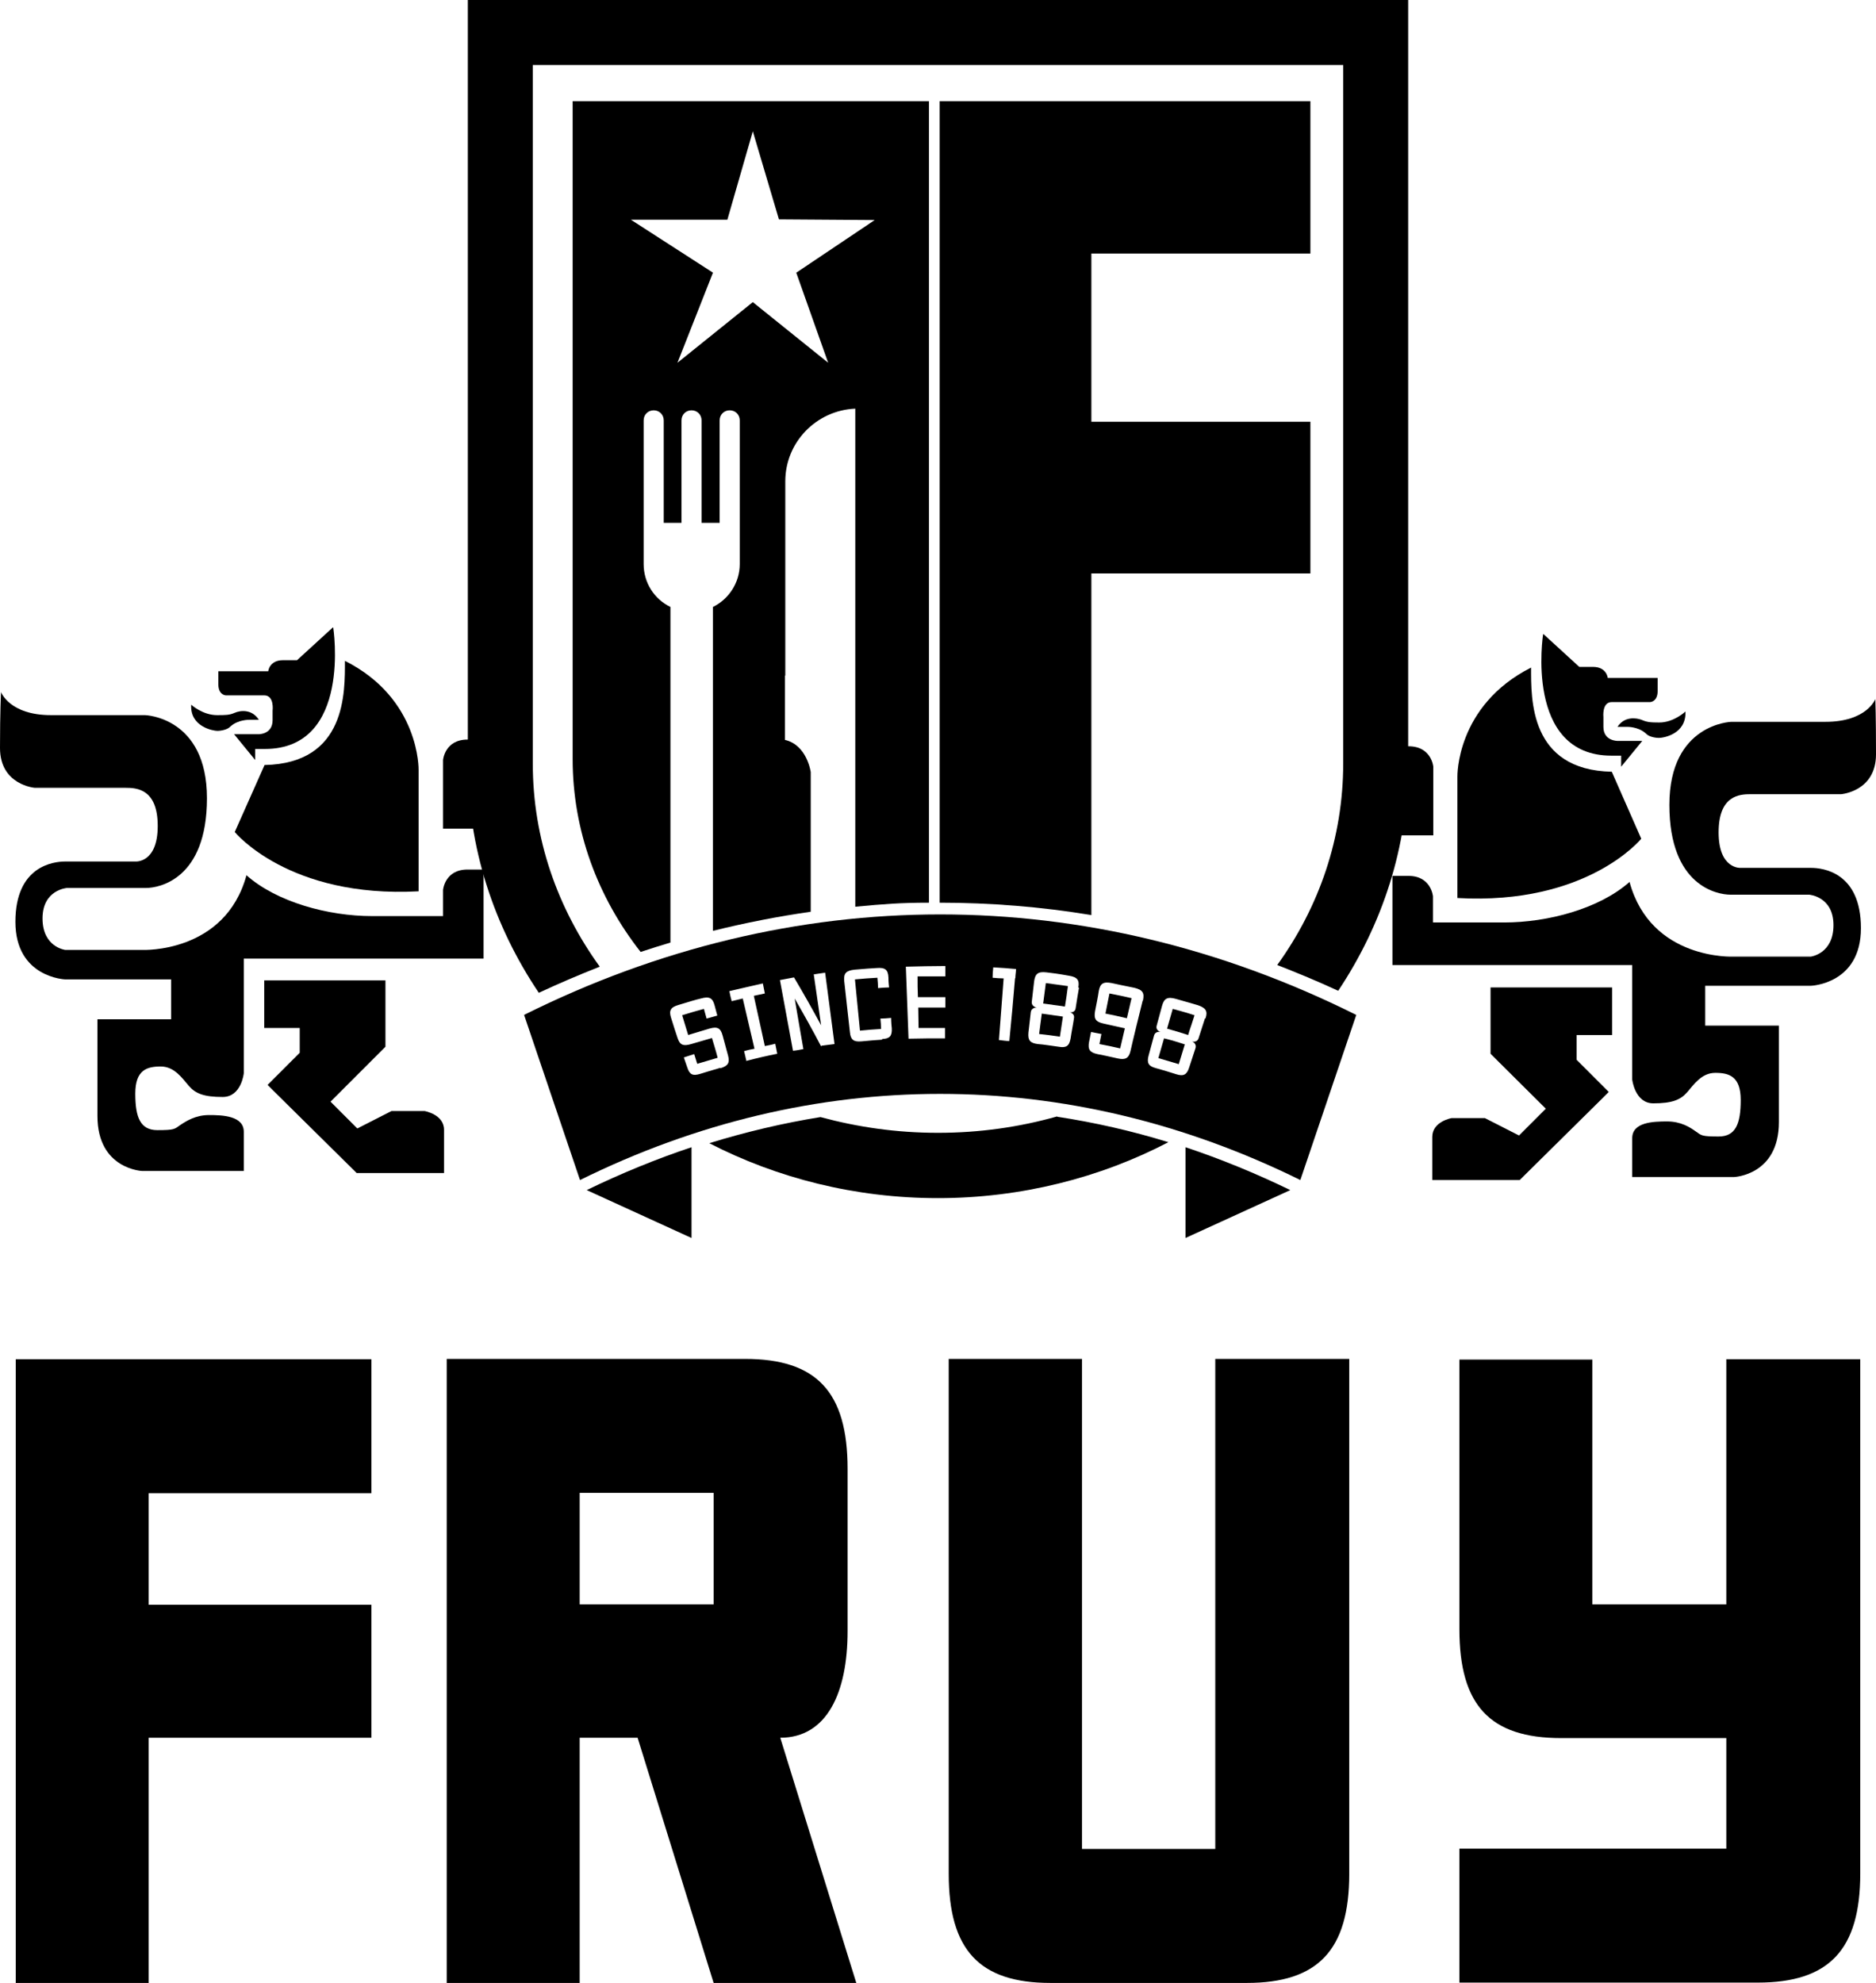 <svg xmlns="http://www.w3.org/2000/svg" id="Laag_2" data-name="Laag 2" viewBox="0 0 56.02 59.2"><g id="Capa_1" data-name="Capa 1"><g><g><path d="M.03,20.66s.25.69,1.49.69h2.81s1.85.05,1.85,2.48-1.44,2.68-1.82,2.68H2s-.73.05-.73.91.68.94.68.94h2.3s2.47.11,3.11-2.23c.9.8,2.44,1.22,3.75,1.22h2.12v-.78s.05-.61.73-.61h.48v2.66h-7.16v3.42s-.07.71-.63.71-.81-.1-1.01-.33c-.2-.23-.43-.58-.84-.58s-.76.1-.76.81.15,1.09.66,1.09.51-.03.68-.15c.18-.12.46-.3.86-.3s1.04.02,1.04.5v1.17h-3.03s-1.34-.05-1.34-1.64v-2.89h2.2v-1.19H1.95s-1.49-.05-1.49-1.72,1.14-1.8,1.49-1.8h2.1s.66.05.66-1.06-.63-1.14-.96-1.14H1.04s-1.04-.08-1.04-1.19.03-1.64.03-1.64"></path><path d="M7.01,24.84s1.61,1.98,5.49,1.77v-3.62s.05-2.13-2.2-3.26c0,.93.05,3.06-2.4,3.11l-.89,2Z"></path><path d="M7.89,29.27h3.62v1.98l-1.64,1.64.8.8,1.02-.52h.99s.58.1.58.56v1.29h-2.61l-2.51-2.48-.15-.15.96-.96v-.74h-1.06v-1.42Z"></path><path d="M5.71,21.04s.34.31.77.31c.26,0,.37,0,.53-.07.16-.07.51-.12.72.21h-.29s-.33-.01-.56.2c-.08.09-.27.13-.39.13s-.82-.12-.78-.78"></path><path d="M9.95,18.73s.57,3.63-2.04,3.63h-.29v.33l-.63-.77h.73s.42.01.42-.42v-.28s.06-.46-.25-.46h-1.15s-.22-.01-.22-.33v-.39h1.49s.03-.33.44-.33h.42l1.06-.97Z"></path><path d="M14.44,24.74v-2.66h-.48c-.68,0-.73.61-.73.61v2.05h1.21Z"></path></g><g><path d="M56,20.87s-.25.68-1.49.68h-2.81s-1.85.05-1.85,2.48,1.44,2.68,1.82,2.68h2.35s.73.05.73.91-.68.94-.68.94h-2.3s-2.47.12-3.11-2.23c-.9.8-2.44,1.21-3.74,1.21h-2.13v-.78s-.05-.61-.73-.61h-.48v2.66h7.16v3.42s.08.71.63.71.81-.1,1.01-.33c.2-.23.43-.58.84-.58s.76.1.76.81-.15,1.09-.66,1.09-.51-.03-.68-.15c-.18-.13-.45-.3-.86-.3s-1.04.02-1.04.5v1.16h3.04s1.34-.05,1.34-1.64v-2.88h-2.2v-1.19h3.16s1.49-.05,1.49-1.72-1.14-1.8-1.49-1.8h-2.1s-.66.05-.66-1.06.63-1.14.96-1.14h2.7s1.04-.08,1.04-1.19-.02-1.65-.02-1.65"></path><path d="M49.01,25.04s-1.61,1.99-5.49,1.77v-3.62s-.05-2.12,2.2-3.26c0,.94-.05,3.06,2.41,3.11l.88,2Z"></path><path d="M48.13,29.48h-3.62v1.98l1.65,1.64-.8.8-1.02-.52h-.99s-.58.1-.58.56v1.29h2.61l2.51-2.48.15-.15-.96-.96v-.74h1.06v-1.42Z"></path><path d="M50.32,21.25s-.34.32-.77.32c-.27,0-.37-.01-.53-.08-.16-.06-.51-.11-.72.21h.29s.33-.01.56.2c.08.09.26.13.39.13s.82-.11.79-.79"></path><path d="M46.08,18.93s-.57,3.63,2.04,3.63h.29v.33l.63-.77h-.73s-.43.01-.43-.42v-.29s-.05-.45.25-.45h1.15s.22-.01.22-.33v-.39h-1.49s-.03-.33-.44-.33h-.41l-1.06-.97Z"></path><path d="M41.58,24.94v-2.66h.48c.69,0,.74.61.74.61v2.05h-1.21Z"></path></g><g><path d="M31.57,33.33c-1.13.32-2.32.49-3.56.49s-2.4-.17-3.51-.47c-1.11.18-2.22.44-3.32.78,2.02,1.04,4.35,1.64,6.83,1.64s4.85-.61,6.88-1.67c-1.1-.34-2.21-.59-3.32-.76Z"></path><path d="M41.08,0H13.97v22.8c0,2.51.78,4.85,2.12,6.84.6-.28,1.21-.54,1.82-.78-1.26-1.74-2-3.82-2-6.06V1.94h24.2v20.85c0,2.22-.72,4.29-1.97,6.02.61.24,1.22.49,1.82.77,1.32-1.98,2.09-4.3,2.09-6.79V0h-.97Z"></path></g><path d="M51.55,47.9h-4v-7.31h-3.97v8.05c0,2.27.91,3.25,3.04,3.25h4.93v3.3h-7.97v4s3.04,0,3.04,0h5.87c2.13,0,3.06-.98,3.06-3.26v-15.35h-4v7.31ZM21.31,47.9h-4v-3.33h4v3.33ZM25.31,48.69v-4.84c0-2.3-.93-3.28-3.06-3.28h-8.91v18.63h3.97v-7.32h1.73l2.27,7.32h4.26l-2.27-7.32c1.39,0,2.01-1.34,2.01-3.18M.47,59.2h3.97v-7.32h6.65v-3.97h-6.65v-3.33h6.65v-4H.47v18.63ZM36.31,55.2h-4v-14.63h-3.98v15.37c0,2.27.91,3.26,3.04,3.26h5.86c2.13,0,3.06-.98,3.06-3.26v-15.37h-4v14.63Z"></path><path d="M35.4,34.25v2.71l3.13-1.43c-1.03-.5-2.08-.93-3.13-1.28Z"></path><path d="M20.65,34.25v2.71l-3.13-1.43c1.03-.5,2.08-.93,3.13-1.28Z"></path><g><path d="M31.15,29.96c.22.03.43.06.65.09.02-.1.03-.21.05-.32.01-.1.03-.2.04-.29-.22-.03-.44-.06-.66-.09-.03.21-.05.41-.08.61Z"></path><path d="M33.01,30.26c.21.04.43.09.64.14.05-.2.09-.4.14-.6-.22-.05-.44-.1-.66-.14-.04.2-.08.4-.12.6Z"></path><path d="M31.11,30.26c-.03.2-.05.4-.08.61.21.02.42.05.62.08.03-.2.06-.4.09-.6,0,0,0,0,0,0-.21-.03-.42-.06-.64-.09Z"></path><path d="M34.85,30.71c.21.06.42.12.63.19.03-.1.06-.2.1-.31.03-.09.06-.19.09-.28-.21-.07-.43-.13-.65-.19-.06.2-.11.39-.17.59Z"></path><path d="M34.76,31c-.06.2-.11.39-.17.59.2.06.41.12.61.18.06-.2.12-.39.18-.59h0c-.21-.07-.41-.13-.62-.18Z"></path><path d="M15.65,30.3c.1.29,1.54,4.55,1.67,4.93,6.94-3.43,14.56-3.43,21.51,0,.13-.39,1.59-4.69,1.67-4.93-8.02-4-16.83-4-24.85,0ZM21.51,31.88c-.3.09-.45.13-.6.18-.23.07-.32.02-.39-.2-.05-.15-.1-.29-.1-.29.1-.03.2-.07.31-.1.03.1.06.19.09.29.2-.06.4-.12.61-.18-.05-.2-.11-.39-.17-.59,0,0-.31.09-.62.18-.24.07-.34.03-.41-.19-.05-.15-.1-.3-.19-.59-.07-.22-.02-.32.23-.39.33-.1.49-.15.66-.19.25-.07.35-.02.41.21.04.15.08.3.08.3-.11.03-.21.06-.32.09-.03-.1-.05-.19-.08-.29-.22.06-.43.12-.65.19.06.2.12.39.18.59,0,0,.47-.14.63-.19.24-.07.34-.02.4.21.04.15.12.44.16.59.06.22,0,.31-.22.38ZM22.29,31.68c-.02-.1-.05-.2-.07-.3.1-.03.2-.05.31-.07-.12-.5-.23-1-.35-1.5-.11.03-.22.05-.33.08-.03-.1-.05-.2-.07-.3.33-.08.66-.15,1-.23.02.1.04.2.06.3-.11.02-.22.05-.33.07.11.5.22,1,.33,1.5.1-.02.21-.04.31-.07.02.1.04.2.06.3-.3.06-.61.13-.91.21ZM24.52,31.24c-.25-.48-.52-.96-.79-1.43.09.51.17,1.01.26,1.51-.1.02-.2.04-.31.05-.13-.71-.26-1.41-.39-2.11.14-.03.28-.05.42-.08.28.47.55.95.81,1.43-.07-.51-.15-1.01-.22-1.52.11-.02.22-.03.34-.05.09.71.19,1.42.28,2.13-.13.02-.26.03-.39.05ZM26.34,31.04c-.16.01-.31.02-.62.05-.23.02-.32-.05-.34-.27-.02-.15-.15-1.37-.17-1.53-.02-.23.05-.31.3-.34.34-.03.5-.04.67-.05.25-.02.34.05.35.28,0,.15.02.3.02.3-.11,0-.22.01-.33.02,0-.1-.01-.2-.02-.31-.22.01-.44.03-.67.05.05.51.1,1.02.15,1.53.21-.02.42-.04.63-.05,0-.1-.01-.2-.02-.31.11,0,.21-.01.32-.02,0,0,0,.15.02.31.01.23-.06.31-.29.32ZM28.24,29.15c-.28,0-.56,0-.84,0,0,.2,0,.41.01.62.27,0,.55,0,.82,0,0,.1,0,.21,0,.31-.27,0-.54,0-.81,0,0,.21.01.41.01.61.26,0,.53,0,.79,0,0,.1,0,.2,0,.31-.36,0-.73,0-1.09.01-.03-.72-.05-1.43-.08-2.15.39-.01.79-.02,1.18-.02,0,.1,0,.2,0,.31ZM30.31,29.21c-.05.63-.11,1.25-.17,1.87-.1,0-.21-.02-.31-.03.05-.61.09-1.22.14-1.84-.11,0-.22-.01-.33-.02,0-.1.01-.2.02-.31.22.01.45.03.68.05,0,.09-.02.18-.02.27ZM32.22,29.49s-.08.46-.1.61c-.02.15-.18.12-.18.12,0,0,.16.03.13.18-.02.15-.08.45-.1.6-.04.23-.13.29-.36.25-.15-.02-.46-.07-.62-.08-.23-.03-.3-.11-.28-.34.03-.23.05-.46.07-.61.02-.15.18-.14.18-.14,0,0-.16-.02-.15-.17.02-.15.05-.46.07-.61.03-.23.12-.3.37-.27.17.02.34.04.67.1.25.04.32.13.28.35ZM34.12,29.88c-.04.15-.33,1.34-.36,1.49-.05.22-.15.28-.38.23-.3-.07-.46-.1-.61-.13-.23-.05-.29-.14-.25-.36.03-.15.06-.3.06-.3.11.02.21.04.31.06-.02.1-.04.2-.06.3.21.04.41.08.62.13.05-.2.09-.4.14-.6h0c-.21-.05-.42-.09-.63-.14-.24-.05-.3-.14-.26-.37.03-.15.09-.45.11-.6.04-.23.14-.29.39-.24.17.04.33.07.67.14.25.06.31.15.26.38ZM35.98,30.41s-.14.44-.19.59c-.05.14-.2.09-.2.09,0,0,.15.05.11.2-.05.14-.14.44-.19.58-.07.22-.17.27-.39.2-.15-.05-.45-.14-.6-.18-.23-.06-.28-.16-.22-.38.06-.22.12-.45.16-.59.04-.15.2-.11.2-.11,0,0-.16-.04-.12-.19.04-.15.12-.45.16-.59.06-.22.16-.28.41-.21.16.05.33.09.66.19.24.08.3.18.23.39Z"></path></g><path d="M32.59,27.32v-10.2h6.54v-4.53h-6.54v-5.02h6.54V3.02h-11.07v23.93c1.51,0,3.03.12,4.53.37Z"></path><path d="M17.1,3.02v19.64c0,2.14.75,4.13,2.03,5.76.3-.1.59-.19.89-.28v-10.02c-.48-.23-.8-.72-.8-1.28v-4.29c0-.17.13-.3.3-.3s.3.13.3.3v3.06h.53v-3.06c0-.17.13-.3.3-.3s.3.13.3.3v3.06h.54v-3.06c0-.17.13-.3.3-.3s.3.13.3.3v4.29c0,.56-.33,1.05-.8,1.28v9.67c.97-.24,1.94-.43,2.92-.57v-4.17h0s-.11-.81-.77-.96v-1.92h.01v-5.8c0-1.17.93-2.12,2.09-2.17v14.87c.85-.08,1.35-.12,2.2-.12V3.02h-10.62ZM23.77,8.12l.96,2.71-2.25-1.81-2.25,1.81,1.06-2.69-2.45-1.58h2.88s.76-2.64.76-2.64l.78,2.63,2.86.02-2.34,1.57Z"></path></g></g></svg>